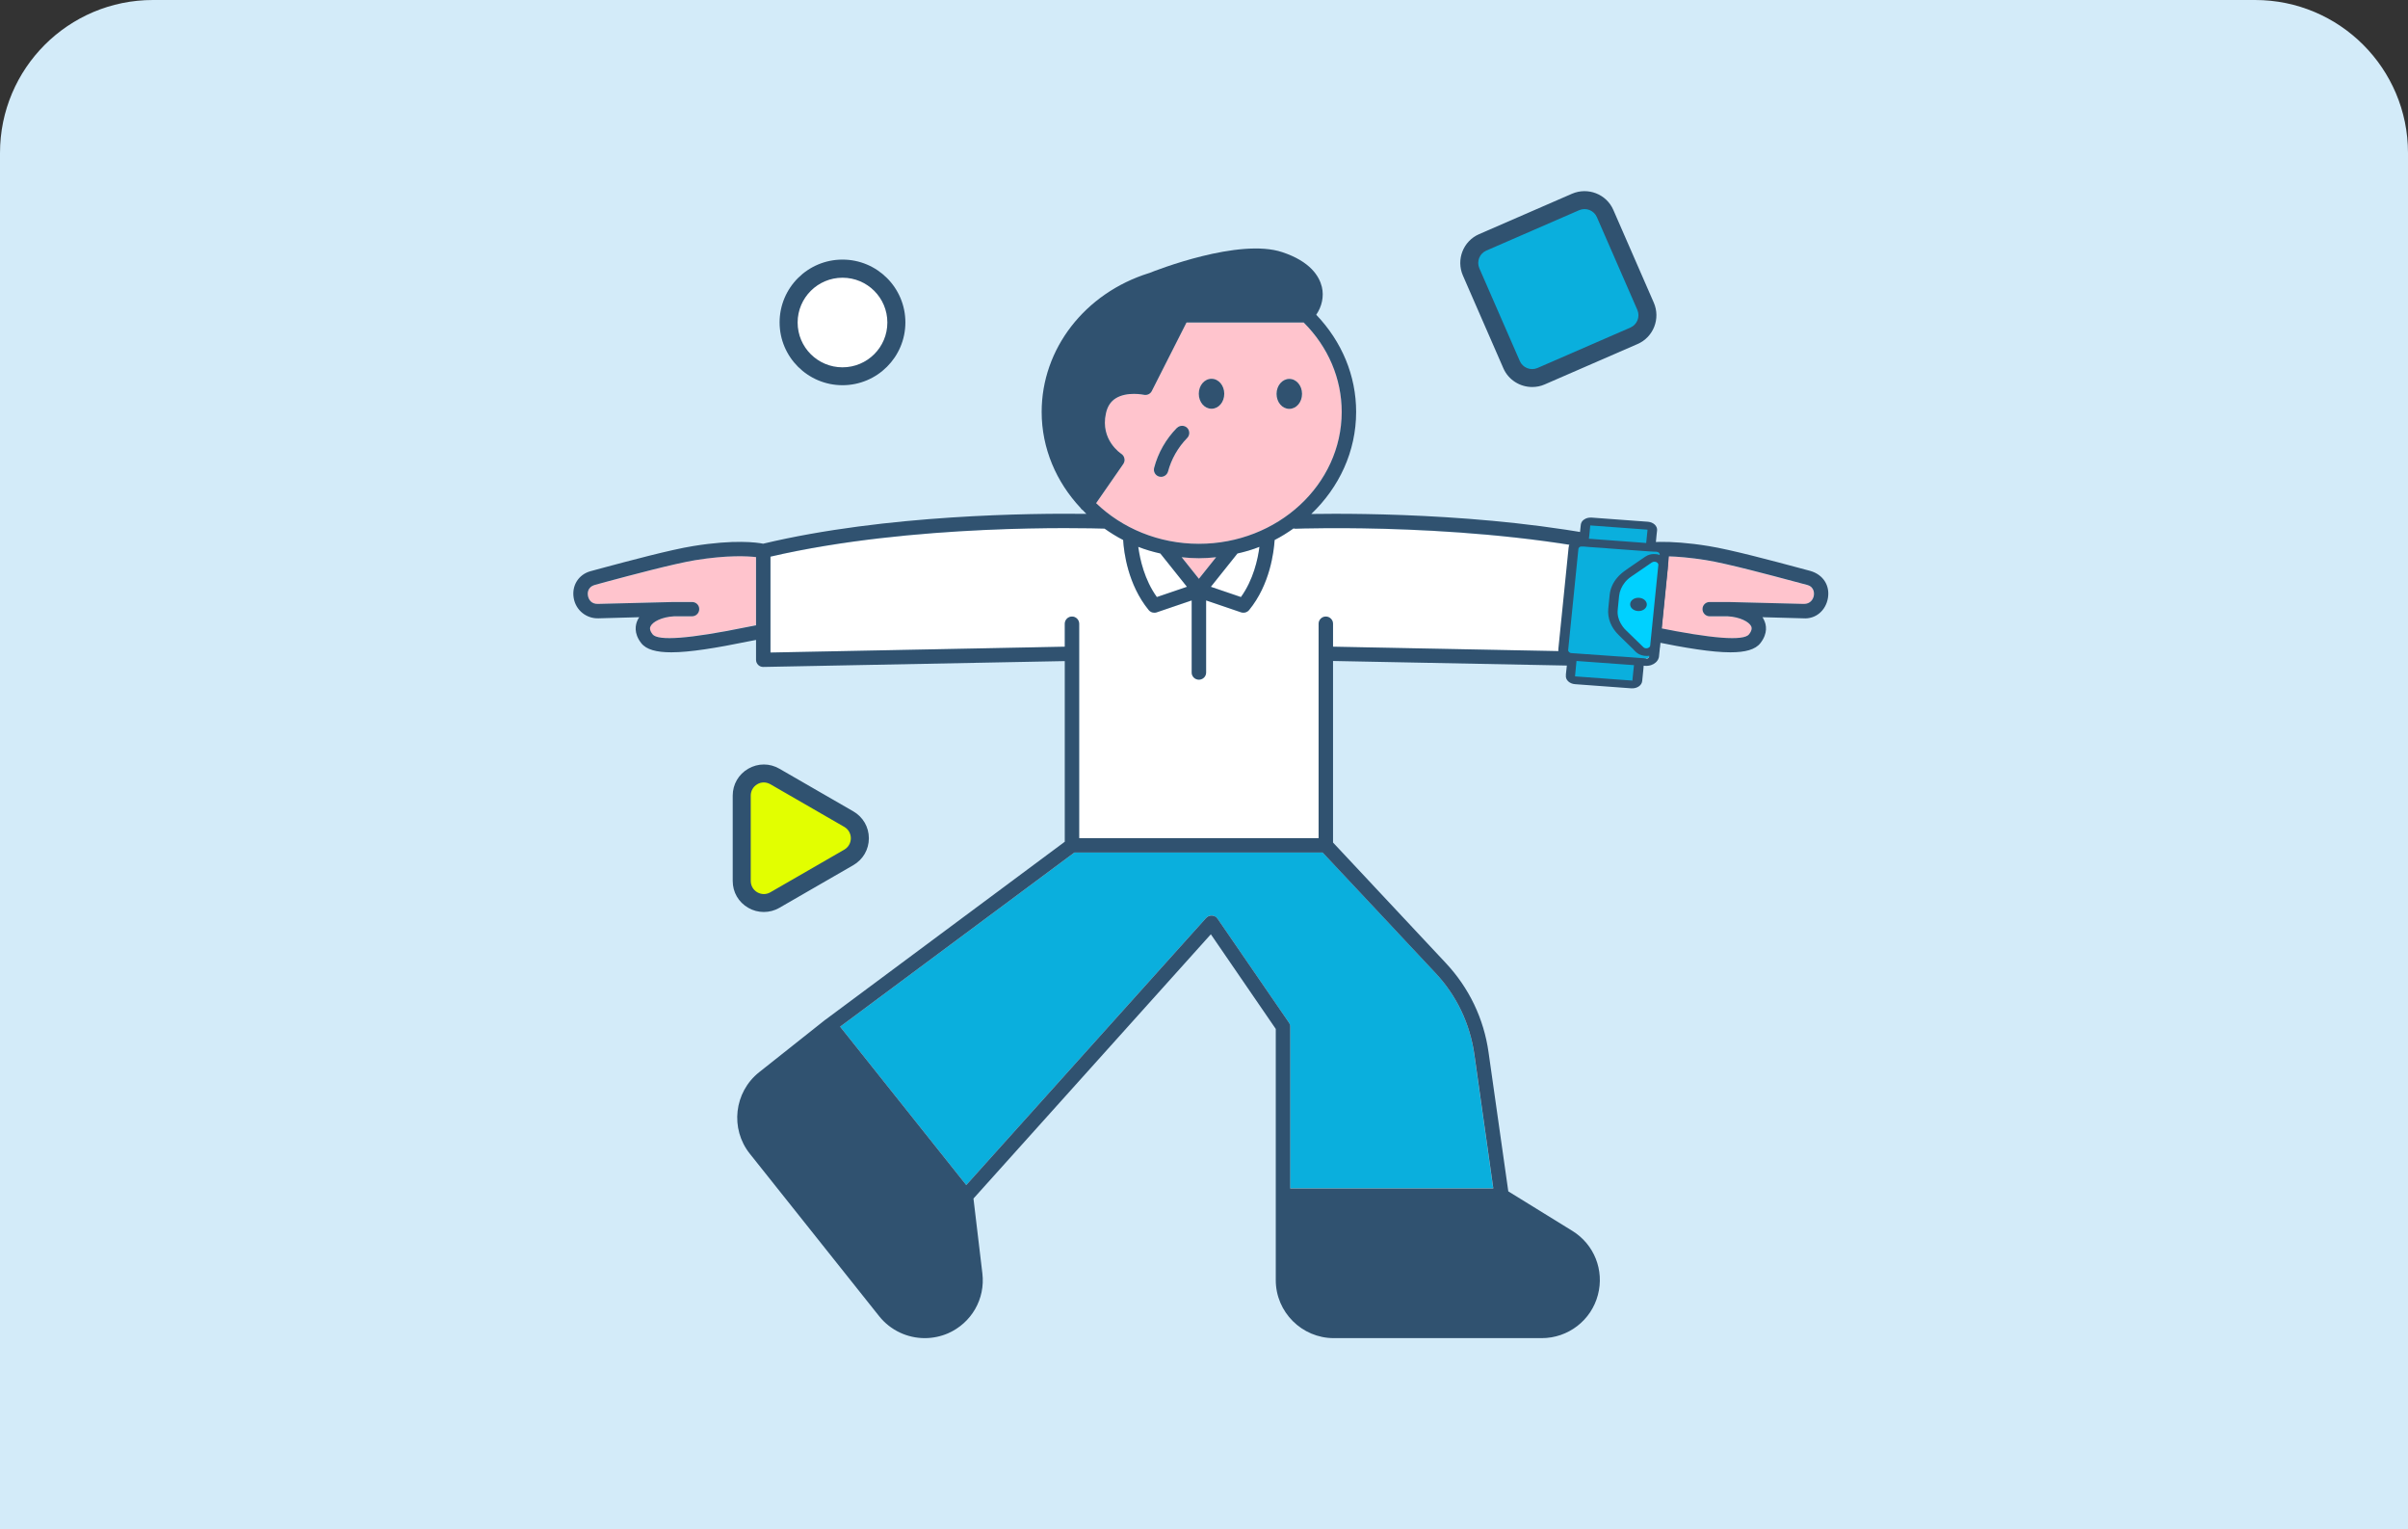 <svg width="378" height="240" viewBox="0 0 378 240" fill="none" xmlns="http://www.w3.org/2000/svg">
<rect x="0" y="0" width="378" height="240" fill="#333333" stroke="none"/>
<path d="M0 24C0 10.745 10.745 0 24 0H354C367.255 0 378 10.745 378 24V240H0V24Z" fill="#D3EBF9"/>
<g clip-path="url(#clip0_2023_666)">
<path d="M190.906 87.444C190.022 87.533 189.119 87.586 188.199 87.586C187.279 87.586 186.377 87.533 185.492 87.444L188.199 90.836L190.906 87.444Z" fill="#FFC4CD"/>
<path d="M204.654 50.614H186.235L180.803 61.372C180.573 61.831 180.06 62.078 179.547 61.972C179.529 61.955 176.893 61.389 175.124 62.52C174.327 63.032 173.832 63.809 173.584 64.887C172.664 69.073 175.973 71.211 176.008 71.229C176.256 71.388 176.451 71.653 176.504 71.953C176.575 72.253 176.504 72.571 176.327 72.818L172.045 78.983C176.132 82.905 181.847 85.36 188.199 85.36C200.549 85.36 210.617 76.069 210.617 64.657C210.617 59.411 208.494 54.447 204.654 50.614ZM186.359 68.738C184.908 70.204 183.882 72.023 183.351 74.002C183.21 74.496 182.75 74.832 182.254 74.832C182.166 74.832 182.06 74.814 181.971 74.797C181.352 74.638 180.998 74.02 181.157 73.419C181.794 71.07 183.033 68.897 184.749 67.148C185.174 66.707 185.899 66.707 186.341 67.148C186.784 67.572 186.784 68.296 186.359 68.738ZM188.199 61.813C188.199 60.524 189.084 59.464 190.181 59.464C191.278 59.464 192.18 60.524 192.18 61.813C192.18 63.103 191.296 64.145 190.181 64.145C189.066 64.145 188.199 63.103 188.199 61.813ZM202.389 64.145C201.292 64.145 200.39 63.103 200.39 61.813C200.39 60.524 201.292 59.464 202.389 59.464C203.486 59.464 204.389 60.524 204.389 61.813C204.389 63.103 203.486 64.145 202.389 64.145Z" fill="#FFC4CD"/>
<path d="M109.162 87.921C105.747 88.469 99.094 90.253 95.131 91.331L93.397 91.79C92.123 92.161 92.247 93.238 92.282 93.45C92.389 94.086 92.831 94.81 93.875 94.775L105.747 94.457H108.596C109.215 94.457 109.728 94.969 109.728 95.588C109.728 96.206 109.215 96.718 108.596 96.718H105.783C103.801 96.806 102.403 97.601 102.085 98.29C102.032 98.414 101.837 98.82 102.403 99.527C103.252 100.604 108.189 100.233 117.107 98.414C117.69 98.29 118.204 98.184 118.664 98.096V87.409C117.301 87.25 114.222 87.073 109.144 87.886L109.162 87.921Z" fill="#FFC4CD"/>
<path d="M178.698 85.819C178.945 87.78 179.653 90.995 181.617 93.698L186.324 92.09L182.148 86.862C180.963 86.579 179.812 86.243 178.698 85.819Z" fill="white"/>
<path d="M197.718 85.819C196.604 86.243 195.454 86.597 194.268 86.862L190.092 92.09L194.799 93.698C196.763 90.977 197.453 87.762 197.718 85.819Z" fill="white"/>
<path d="M274.579 99.544C275.145 98.82 274.968 98.432 274.898 98.308C274.579 97.619 273.181 96.824 271.2 96.736H268.386C267.767 96.736 267.254 96.224 267.254 95.605C267.254 94.987 267.767 94.475 268.386 94.475H271.235L283.09 94.793C283.09 94.793 283.161 94.793 283.178 94.793C284.151 94.793 284.594 94.086 284.7 93.468C284.735 93.256 284.859 92.161 283.691 91.825L281.851 91.331C277.888 90.271 271.235 88.487 267.82 87.921C262.742 87.091 259.663 87.268 258.301 87.444V98.131C258.743 98.22 259.257 98.326 259.858 98.449C268.776 100.269 273.712 100.64 274.561 99.562L274.579 99.544Z" fill="#FFC4CD"/>
<path d="M203.345 82.975C203.239 82.975 203.15 82.958 203.062 82.94C202.124 83.611 201.133 84.23 200.089 84.76C199.965 86.614 199.364 91.737 196.073 95.764C195.861 96.029 195.524 96.171 195.206 96.171C195.082 96.171 194.958 96.153 194.834 96.118L189.332 94.245V105.568C189.332 106.186 188.818 106.699 188.199 106.699C187.58 106.699 187.067 106.186 187.067 105.568V94.245L181.564 96.118C181.44 96.153 181.316 96.171 181.193 96.171C180.856 96.171 180.538 96.029 180.326 95.764C177.035 91.755 176.415 86.614 176.309 84.76C175.283 84.23 174.327 83.629 173.39 82.975C170.417 82.87 143.293 82.181 120.946 87.374V102.406L167.144 101.505V97.902C167.144 97.284 167.657 96.771 168.276 96.771C168.896 96.771 169.409 97.284 169.409 97.902V131.553H207.007V97.902C207.007 97.284 207.521 96.771 208.14 96.771C208.759 96.771 209.272 97.284 209.272 97.902V101.505L256.089 102.424V87.392C232.539 81.916 203.646 82.993 203.363 82.993L203.345 82.975Z" fill="white"/>
<path d="M168.648 133.796L131.881 161.123L151.68 185.977L189.349 144.041C189.349 144.041 189.42 143.988 189.455 143.953C189.491 143.918 189.509 143.882 189.544 143.865C189.562 143.865 189.597 143.847 189.615 143.829C189.685 143.794 189.756 143.759 189.845 143.741C189.898 143.723 189.969 143.706 190.022 143.688C190.11 143.688 190.181 143.688 190.252 143.688C190.322 143.688 190.376 143.688 190.446 143.706C190.517 143.723 190.588 143.759 190.659 143.794C190.729 143.829 190.782 143.865 190.836 143.9C190.853 143.918 190.889 143.935 190.924 143.953C190.959 143.988 190.977 144.024 191.012 144.059C191.048 144.094 191.083 144.112 191.101 144.147L202.319 160.469C202.443 160.664 202.513 160.876 202.513 161.105V186.489H234.397L231.425 165.451C230.752 160.628 228.629 156.194 225.285 152.626L207.609 133.761H168.63L168.648 133.796Z" fill="#0AAFDD"/>
<path d="M192.18 61.796C192.18 60.506 191.296 59.446 190.181 59.446C189.066 59.446 188.182 60.489 188.182 61.796C188.182 63.103 189.066 64.145 190.181 64.145C191.296 64.145 192.18 63.103 192.18 61.796Z" fill="#305270"/>
<path d="M202.389 59.464C201.292 59.464 200.39 60.507 200.39 61.814C200.39 63.121 201.275 64.163 202.389 64.163C203.504 64.163 204.389 63.121 204.389 61.814C204.389 60.507 203.504 59.464 202.389 59.464Z" fill="#305270"/>
<path d="M184.749 67.148C183.033 68.897 181.794 71.052 181.175 73.419C181.016 74.02 181.37 74.638 181.971 74.797C182.06 74.815 182.166 74.832 182.254 74.832C182.75 74.832 183.21 74.497 183.351 74.002C183.882 72.024 184.926 70.204 186.359 68.738C186.801 68.296 186.784 67.572 186.359 67.148C185.917 66.707 185.191 66.724 184.767 67.148H184.749Z" fill="#305270"/>
<path d="M284.187 89.6L282.47 89.14C278.454 88.063 271.73 86.261 268.209 85.696C261.681 84.636 258.195 85.13 257.204 85.325C237.37 80.591 213.607 80.538 205.84 80.661C210.192 76.51 212.882 70.875 212.882 64.64C212.882 58.97 210.652 53.617 206.618 49.395C207.503 48.106 207.857 46.534 207.503 45.032C207.096 43.354 205.698 41.04 201.292 39.574C194.516 37.313 181.511 42.4 180.379 42.86H180.361C170.293 46.004 163.517 54.748 163.517 64.64C163.517 70.398 165.835 75.662 169.603 79.69C169.692 79.831 169.798 79.955 169.939 80.043C169.939 80.061 169.957 80.061 169.975 80.061C170.152 80.255 170.346 80.467 170.541 80.644C162.19 80.538 139.135 80.714 119.796 85.325C118.823 85.13 115.319 84.636 108.808 85.696C105.27 86.261 98.564 88.063 94.547 89.14L92.654 89.653C90.814 90.183 89.735 91.896 90.053 93.821C90.372 95.8 92.088 97.107 93.963 97.036L100.351 96.86C100.245 97.019 100.138 97.178 100.068 97.354C99.767 98.008 99.431 99.35 100.652 100.922C101.448 101.947 103.04 102.371 105.376 102.371C108.295 102.371 112.382 101.7 117.584 100.64C117.991 100.552 118.345 100.481 118.681 100.428V103.554C118.681 103.855 118.805 104.137 119.017 104.349C119.23 104.561 119.513 104.667 119.814 104.667H119.831L167.144 103.749V132.1L129.598 160.01H129.58L129.563 160.027L119.159 168.277C115.231 171.403 114.576 177.144 117.708 181.066L138.02 206.573C139.79 208.781 142.444 210 145.168 210C146.389 210 147.646 209.753 148.831 209.24C152.511 207.615 154.688 203.835 154.21 199.843L152.812 188.096L190.075 146.62L200.266 161.476V200.903C200.266 205.92 204.371 210 209.378 210H242.023C246.163 210 249.79 207.209 250.834 203.217C251.861 199.331 250.251 195.286 246.818 193.166L236.768 186.966L233.672 165.168C232.929 159.869 230.611 155.028 226.948 151.125L209.255 132.224V103.731L257.169 104.667H257.186C257.487 104.667 257.77 104.561 257.983 104.349C258.195 104.137 258.319 103.855 258.319 103.554V100.428C258.655 100.481 259.009 100.552 259.416 100.64C264.618 101.7 268.723 102.371 271.642 102.371C273.978 102.371 275.552 101.947 276.348 100.922C277.569 99.35 277.251 98.008 276.932 97.354C276.862 97.178 276.773 97.019 276.667 96.86L283.037 97.036C285.036 97.195 286.628 95.8 286.947 93.821C287.265 91.896 286.204 90.183 284.187 89.6ZM118.681 98.132C118.239 98.22 117.726 98.308 117.142 98.432C108.224 100.251 103.288 100.622 102.439 99.545C101.872 98.82 102.049 98.432 102.12 98.29C102.439 97.602 103.836 96.824 105.818 96.718H108.631C109.251 96.718 109.764 96.224 109.764 95.588C109.764 94.952 109.251 94.475 108.631 94.475H105.747L93.875 94.775C92.813 94.811 92.389 94.086 92.282 93.451C92.247 93.239 92.123 92.143 93.397 91.79L95.131 91.313C99.094 90.253 105.747 88.469 109.162 87.904C114.24 87.091 117.319 87.268 118.681 87.427V98.132ZM176.504 71.953C176.451 71.653 176.274 71.388 176.008 71.211C175.973 71.193 172.682 69.056 173.602 64.887C173.832 63.81 174.327 63.032 175.124 62.52C176.911 61.39 179.529 61.955 179.565 61.955C180.06 62.061 180.573 61.831 180.803 61.372L186.253 50.614H204.654C208.494 54.447 210.617 59.411 210.617 64.64C210.617 76.051 200.567 85.343 188.199 85.343C181.865 85.343 176.132 82.887 172.063 78.966L176.327 72.819C176.504 72.553 176.575 72.253 176.504 71.953ZM185.492 87.445C186.377 87.551 187.279 87.603 188.199 87.603C189.119 87.603 190.022 87.551 190.906 87.445L188.199 90.836L185.492 87.445ZM186.324 92.09L181.6 93.698C179.653 90.995 178.945 87.78 178.68 85.819C179.795 86.261 180.963 86.597 182.148 86.862L186.324 92.09ZM194.25 86.862C195.436 86.597 196.604 86.261 197.701 85.819C197.453 87.78 196.745 90.995 194.799 93.698L190.075 92.09L194.25 86.862ZM225.303 152.661C228.647 156.212 230.752 160.646 231.442 165.468L234.415 186.506H202.531V161.123C202.531 160.893 202.46 160.681 202.336 160.487L191.119 144.165C191.119 144.165 191.066 144.094 191.03 144.077C190.995 144.041 190.977 143.988 190.942 143.953C190.924 143.953 190.889 143.953 190.871 143.9C190.8 143.865 190.747 143.829 190.676 143.794C190.606 143.759 190.535 143.741 190.464 143.723C190.411 143.723 190.34 143.688 190.287 143.688H190.039C190.039 143.688 189.915 143.723 189.862 143.741C189.774 143.759 189.703 143.794 189.632 143.829C189.615 143.829 189.579 143.829 189.562 143.865C189.526 143.882 189.491 143.935 189.473 143.953C189.438 143.988 189.385 144.006 189.349 144.041L151.68 185.976L131.881 161.123L168.648 133.796H207.627L225.303 152.661ZM256.072 102.406L209.255 101.488V97.884C209.255 97.266 208.741 96.754 208.122 96.754C207.503 96.754 206.99 97.266 206.99 97.884V131.535H169.409V97.884C169.409 97.266 168.896 96.754 168.276 96.754C167.657 96.754 167.144 97.266 167.144 97.884V101.488L120.946 102.406V87.356C143.293 82.163 170.417 82.87 173.39 82.958C174.31 83.611 175.283 84.212 176.309 84.742C176.415 86.597 177.035 91.737 180.326 95.747C180.538 96.012 180.874 96.153 181.193 96.153C181.316 96.153 181.44 96.153 181.564 96.1L187.067 94.228V105.551C187.067 106.169 187.58 106.663 188.199 106.663C188.818 106.663 189.332 106.169 189.332 105.551V94.228L194.834 96.1C194.958 96.135 195.082 96.153 195.188 96.153C195.524 96.153 195.843 96.012 196.073 95.747C199.364 91.737 199.965 86.597 200.089 84.742C201.133 84.212 202.106 83.594 203.062 82.922C203.15 82.94 203.239 82.975 203.327 82.975C203.628 82.958 232.522 81.898 256.072 87.356V102.406ZM284.735 93.451C284.629 94.069 284.169 94.775 283.196 94.775H283.107L271.253 94.475H268.369C267.749 94.475 267.254 94.97 267.254 95.588C267.254 96.206 267.749 96.718 268.369 96.718H271.2C273.164 96.824 274.579 97.602 274.898 98.29C274.951 98.432 275.128 98.82 274.561 99.545C273.73 100.622 268.793 100.251 259.876 98.432C259.274 98.308 258.779 98.22 258.319 98.132V87.427C259.681 87.268 262.76 87.091 267.838 87.904C271.27 88.469 277.906 90.253 281.869 91.313L283.727 91.808C284.877 92.143 284.771 93.239 284.735 93.451Z" fill="#305270"/>
<path d="M248.481 86.597L248.764 83.788C248.87 82.675 250.091 81.863 251.471 81.969L256.956 82.375C258.336 82.481 259.38 83.453 259.257 84.565L258.973 87.374L248.481 86.597Z" fill="#0AAFDD"/>
<path d="M259.77 82.34C259.487 82.075 259.115 81.916 258.69 81.88L249.826 81.227C249.401 81.209 248.994 81.297 248.676 81.527C248.481 81.651 248.322 81.827 248.233 82.039C248.18 82.145 248.163 82.269 248.145 82.375L248.021 83.523L247.915 84.512L247.809 85.608L247.773 85.784V85.925L247.703 86.544C247.703 86.703 247.756 86.862 247.862 86.985C248.003 87.109 248.18 87.18 248.393 87.197L257.505 87.869L258.549 87.939H258.867C259.239 87.975 259.557 87.798 259.646 87.515C259.646 87.48 259.681 87.445 259.681 87.409L259.734 86.915L259.787 86.526V86.208L259.823 86.155L259.911 85.325L260.053 83.859L260.124 83.24C260.159 82.905 260.017 82.587 259.752 82.322L259.77 82.34ZM258.425 85.237L258.354 85.855V86.138H258.319V86.42L258.266 86.685L249.277 86.031V85.873V85.784L249.348 85.237L249.419 84.583L249.525 83.594L249.631 82.499C249.631 82.499 249.667 82.446 249.702 82.463L258.566 83.117C258.566 83.117 258.62 83.152 258.62 83.17L258.549 83.894L258.407 85.272L258.425 85.237Z" fill="#305270"/>
<path d="M246.641 104.685L246.924 101.876L257.416 102.654L257.133 105.462C257.027 106.575 255.806 107.388 254.426 107.282L248.941 106.875C247.561 106.77 246.517 105.798 246.641 104.685Z" fill="#0AAFDD"/>
<path d="M254.125 103.007L247.614 102.547L254.09 103.024H254.178H254.125V103.007ZM254.125 103.007L247.614 102.547L254.09 103.024H254.178H254.125V103.007ZM254.125 103.007L247.614 102.547L254.09 103.024H254.178H254.125V103.007ZM254.125 103.007L247.614 102.547L254.09 103.024H254.178H254.125V103.007ZM254.125 103.007L247.614 102.547L254.09 103.024H254.178H254.125V103.007ZM254.125 103.007L247.614 102.547L254.09 103.024H254.178H254.125V103.007ZM254.125 103.007L247.614 102.547L254.09 103.024H254.178H254.125V103.007ZM254.125 103.007L247.614 102.547L254.09 103.024H254.178H254.125V103.007ZM254.125 103.007L247.614 102.547L254.09 103.024H254.178H254.125V103.007ZM254.125 103.007L247.614 102.547L254.09 103.024H254.178H254.125V103.007ZM254.125 103.007L247.614 102.547L254.09 103.024H254.178H254.125V103.007ZM257.983 102.265C257.894 102.159 257.753 102.088 257.576 102.07C257.576 102.07 257.523 102.07 257.505 102.07L256.496 102H256.443L247.03 101.293C246.694 101.276 246.376 101.452 246.252 101.682C246.252 101.735 246.216 101.788 246.216 101.841L246.181 102.159V102.265L246.057 103.501V103.572L245.809 105.815V105.992C245.721 106.699 246.376 107.299 247.225 107.37L256.089 108.023C256.956 108.076 257.717 107.582 257.788 106.875L257.965 105.109L258.018 104.49L258.124 103.484V103.307L258.195 102.918V102.706C258.23 102.547 258.16 102.388 258.036 102.265H257.983ZM256.567 103.713L256.496 104.402L256.426 105.038L256.249 106.769C256.249 106.769 256.213 106.822 256.178 106.804L247.296 106.151C247.296 106.151 247.243 106.151 247.243 106.098L247.278 105.762L247.473 103.731L247.508 103.466L247.543 103.024L247.596 102.547L254.072 103.024H254.232L256.602 103.201L256.549 103.713H256.567ZM254.125 103.007L247.614 102.547L254.09 103.024H254.178H254.125V103.007ZM254.125 103.007L247.614 102.547L254.09 103.024H254.178H254.125V103.007ZM254.125 103.007L247.614 102.547L254.09 103.024H254.178H254.125V103.007ZM254.125 103.007L247.614 102.547L254.09 103.024H254.178H254.125V103.007ZM254.125 103.007L247.614 102.547L254.09 103.024H254.178H254.125V103.007ZM254.125 103.007L247.614 102.547L254.09 103.024H254.178H254.125V103.007ZM254.125 103.007L247.614 102.547L254.09 103.024H254.178H254.125V103.007ZM254.125 103.007L247.614 102.547L254.09 103.024H254.178H254.125V103.007ZM254.125 103.007L247.614 102.547L254.09 103.024H254.178H254.125V103.007ZM254.125 103.007L247.614 102.547L254.09 103.024H254.178H254.125V103.007Z" fill="#305270"/>
<path d="M245.579 99.81L246.765 88.169C246.942 86.42 246.942 84.866 251.029 85.307L257.416 85.784C261.451 86.049 261.203 87.48 261.044 89.229L259.858 100.87C259.681 102.618 259.416 103.802 255.594 103.731L249.207 103.254C245.686 103.078 245.42 101.559 245.579 99.81Z" fill="#0AAFDD"/>
<path d="M261.769 86.243C261.504 85.82 261.026 85.519 260.442 85.396C260.336 85.36 260.23 85.36 260.124 85.343H259.929L259.168 85.272H259.097L258.425 85.219L257.31 85.131L249.437 84.548L248.676 84.495H248.428C248.251 84.477 248.092 84.477 247.915 84.495C247.561 84.53 247.207 84.654 246.924 84.848C246.659 85.025 246.464 85.254 246.34 85.502C246.305 85.555 246.287 85.643 246.269 85.696C246.269 85.784 246.269 85.873 246.234 85.943L244.624 101.859C244.535 102.565 245.031 103.201 245.809 103.484C245.863 103.484 245.933 103.537 246.004 103.555C246.163 103.608 246.305 103.643 246.499 103.661H246.747L247.508 103.731L256.496 104.385L257.239 104.438L258 104.473H258.053L258.213 104.491C258.39 104.508 258.602 104.508 258.761 104.473C259.363 104.402 259.893 104.084 260.177 103.661C260.265 103.537 260.336 103.413 260.371 103.254C260.407 103.166 260.424 103.095 260.424 103.025L260.584 101.488C260.584 101.488 260.584 101.4 260.584 101.364L261.804 89.246V89.211V89.087L261.84 88.752V88.716L261.999 87.091C262.034 86.773 261.946 86.455 261.769 86.208V86.243ZM258.319 103.325H258.124V103.307L257.381 103.254L255.736 103.131L254.267 103.025H254.214H254.161L247.65 102.565L246.906 102.512L246.659 102.495C246.429 102.477 246.252 102.336 246.199 102.177C246.163 102.124 246.163 102.071 246.163 102.035L247.773 86.138C247.773 86.138 247.809 86.031 247.826 85.996C247.826 85.943 247.897 85.908 247.933 85.873C248.039 85.784 248.18 85.749 248.322 85.766H248.587L249.348 85.837L252.144 86.031L252.515 86.067L257.788 86.455L258.319 86.491L259.08 86.544L259.84 86.579H260.017L260.053 86.597C260.177 86.597 260.283 86.65 260.354 86.703C260.477 86.791 260.548 86.915 260.53 87.056V87.091L260.442 87.745L260.354 88.681V88.716L259.133 100.728V100.817L259.062 101.329L258.956 102.318L258.885 102.954V102.989C258.885 102.989 258.885 103.025 258.885 103.042C258.885 103.078 258.885 103.095 258.885 103.113C258.832 103.201 258.761 103.272 258.673 103.325C258.584 103.36 258.478 103.396 258.354 103.396L258.319 103.325Z" fill="#305270"/>
<path d="M253.205 95.588L253.418 93.451C253.559 92.108 254.338 90.889 255.594 90.024L258.814 87.816C259.734 87.18 261.185 87.78 261.079 88.752L259.805 101.347C259.699 102.336 258.177 102.707 257.381 101.947L254.656 99.297C253.595 98.255 253.064 96.93 253.205 95.606V95.588Z" fill="#00D1FF"/>
<path d="M258.16 102.919C258.407 102.954 258.655 102.936 258.885 102.919C258.956 102.919 259.009 102.901 259.08 102.883C259.292 102.83 259.504 102.742 259.681 102.654C260.141 102.389 260.46 102 260.548 101.523C260.548 101.488 260.548 101.453 260.548 101.4L261.822 88.805C261.822 88.805 261.822 88.805 261.822 88.787C261.857 88.293 261.627 87.816 261.203 87.463C261.044 87.339 260.867 87.233 260.654 87.144C260.601 87.127 260.548 87.091 260.477 87.074C260.247 87.003 260 86.95 259.752 86.95C259.681 86.95 259.628 86.95 259.557 86.95C259.363 86.95 259.168 86.986 258.973 87.038C258.743 87.091 258.513 87.198 258.319 87.339C258.319 87.339 258.319 87.339 258.301 87.339L257.523 87.869L255.594 89.194L255.099 89.547C254.196 90.183 253.506 90.96 253.099 91.843C252.869 92.338 252.728 92.85 252.675 93.38L252.462 95.517C252.321 97.019 252.887 98.485 254.09 99.651L254.55 100.11L256.443 101.947V101.965L256.779 102.301C256.921 102.424 257.063 102.548 257.239 102.636C257.293 102.671 257.328 102.689 257.381 102.707C257.611 102.813 257.859 102.883 258.124 102.919H258.16ZM254.426 97.867C254.037 97.178 253.86 96.418 253.948 95.659L254.161 93.521C254.249 92.744 254.568 92.02 255.081 91.384C255.346 91.048 255.682 90.748 256.072 90.483L256.85 89.953L259.292 88.275C259.575 88.081 259.893 88.169 259.982 88.204C260.07 88.24 260.354 88.381 260.318 88.699L259.044 101.294C259.044 101.294 259.026 101.4 259.009 101.435C258.92 101.629 258.69 101.7 258.62 101.718C258.531 101.735 258.213 101.806 257.965 101.559L255.912 99.563L255.24 98.909C254.904 98.591 254.639 98.238 254.444 97.867H254.426Z" fill="#305270"/>
<path d="M258.513 94.885C258.527 94.309 257.952 93.829 257.229 93.812C256.506 93.795 255.909 94.248 255.895 94.823C255.882 95.399 256.457 95.879 257.18 95.896C257.903 95.913 258.5 95.46 258.513 94.885Z" fill="#305270"/>
<path d="M132.252 59.058C136.923 59.058 140.71 55.278 140.71 50.614C140.71 45.951 136.923 42.171 132.252 42.171C127.581 42.171 123.795 45.951 123.795 50.614C123.795 55.278 127.581 59.058 132.252 59.058Z" fill="white"/>
<path d="M132.252 60.453C126.82 60.453 122.379 56.037 122.379 50.596C122.379 45.156 126.803 40.74 132.252 40.74C137.702 40.74 142.125 45.156 142.125 50.596C142.125 56.037 137.702 60.453 132.252 60.453ZM132.252 43.584C128.377 43.584 125.21 46.728 125.21 50.614C125.21 54.5 128.36 57.645 132.252 57.645C136.145 57.645 139.294 54.5 139.294 50.614C139.294 46.728 136.145 43.584 132.252 43.584Z" fill="#305270"/>
<path d="M116.434 124.84V138.23C116.434 140.897 119.336 142.557 121.636 141.232L133.243 134.538C135.561 133.195 135.561 129.874 133.243 128.532L121.636 121.837C119.318 120.495 116.434 122.173 116.434 124.84Z" fill="#E2FF00"/>
<path d="M119.902 143.123C119.07 143.123 118.221 142.911 117.46 142.469C115.921 141.586 115.019 140.014 115.019 138.247V124.858C115.019 123.091 115.939 121.519 117.46 120.636C119 119.753 120.822 119.753 122.344 120.636L133.951 127.331C135.472 128.214 136.392 129.786 136.392 131.553C136.392 133.319 135.472 134.891 133.951 135.774L122.344 142.469C121.583 142.911 120.734 143.123 119.902 143.123ZM119.902 122.791C119.548 122.791 119.194 122.879 118.876 123.074C118.239 123.445 117.85 124.116 117.85 124.858V138.247C117.85 138.989 118.239 139.661 118.876 140.032C119.531 140.402 120.291 140.402 120.928 140.032L132.535 133.337C133.172 132.966 133.562 132.295 133.562 131.553C133.562 130.811 133.172 130.139 132.535 129.769L120.928 123.074C120.61 122.897 120.256 122.791 119.902 122.791Z" fill="#305270"/>
<path d="M258.287 48.066L251.943 33.522C251.167 31.742 249.092 30.928 247.309 31.703L232.742 38.035C230.959 38.811 230.143 40.882 230.919 42.662L237.262 57.206C238.039 58.985 240.113 59.8 241.896 59.025L256.464 52.692C258.247 51.917 259.063 49.846 258.287 48.066Z" fill="#0AAFDD"/>
<path d="M240.519 60.736C238.608 60.736 236.786 59.623 235.99 57.786L229.638 43.23C228.558 40.74 229.691 37.825 232.185 36.748L246.765 30.406C249.26 29.329 252.179 30.459 253.258 32.95L259.61 47.505C260.69 49.996 259.557 52.911 257.063 53.988L242.483 60.33C241.846 60.612 241.174 60.736 240.519 60.736ZM238.573 56.655C239.033 57.715 240.271 58.21 241.351 57.751L255.93 51.409C256.992 50.95 257.487 49.713 257.027 48.636L250.675 34.08C250.215 33.02 248.977 32.526 247.897 32.985L233.318 39.327C232.256 39.786 231.761 41.023 232.221 42.1L238.573 56.655Z" fill="#305270"/>
</g>
<defs>
<clipPath id="clip0_2023_666">
<rect width="197" height="180" fill="white" transform="translate(90 30)"/>
</clipPath>
</defs>
</svg>
